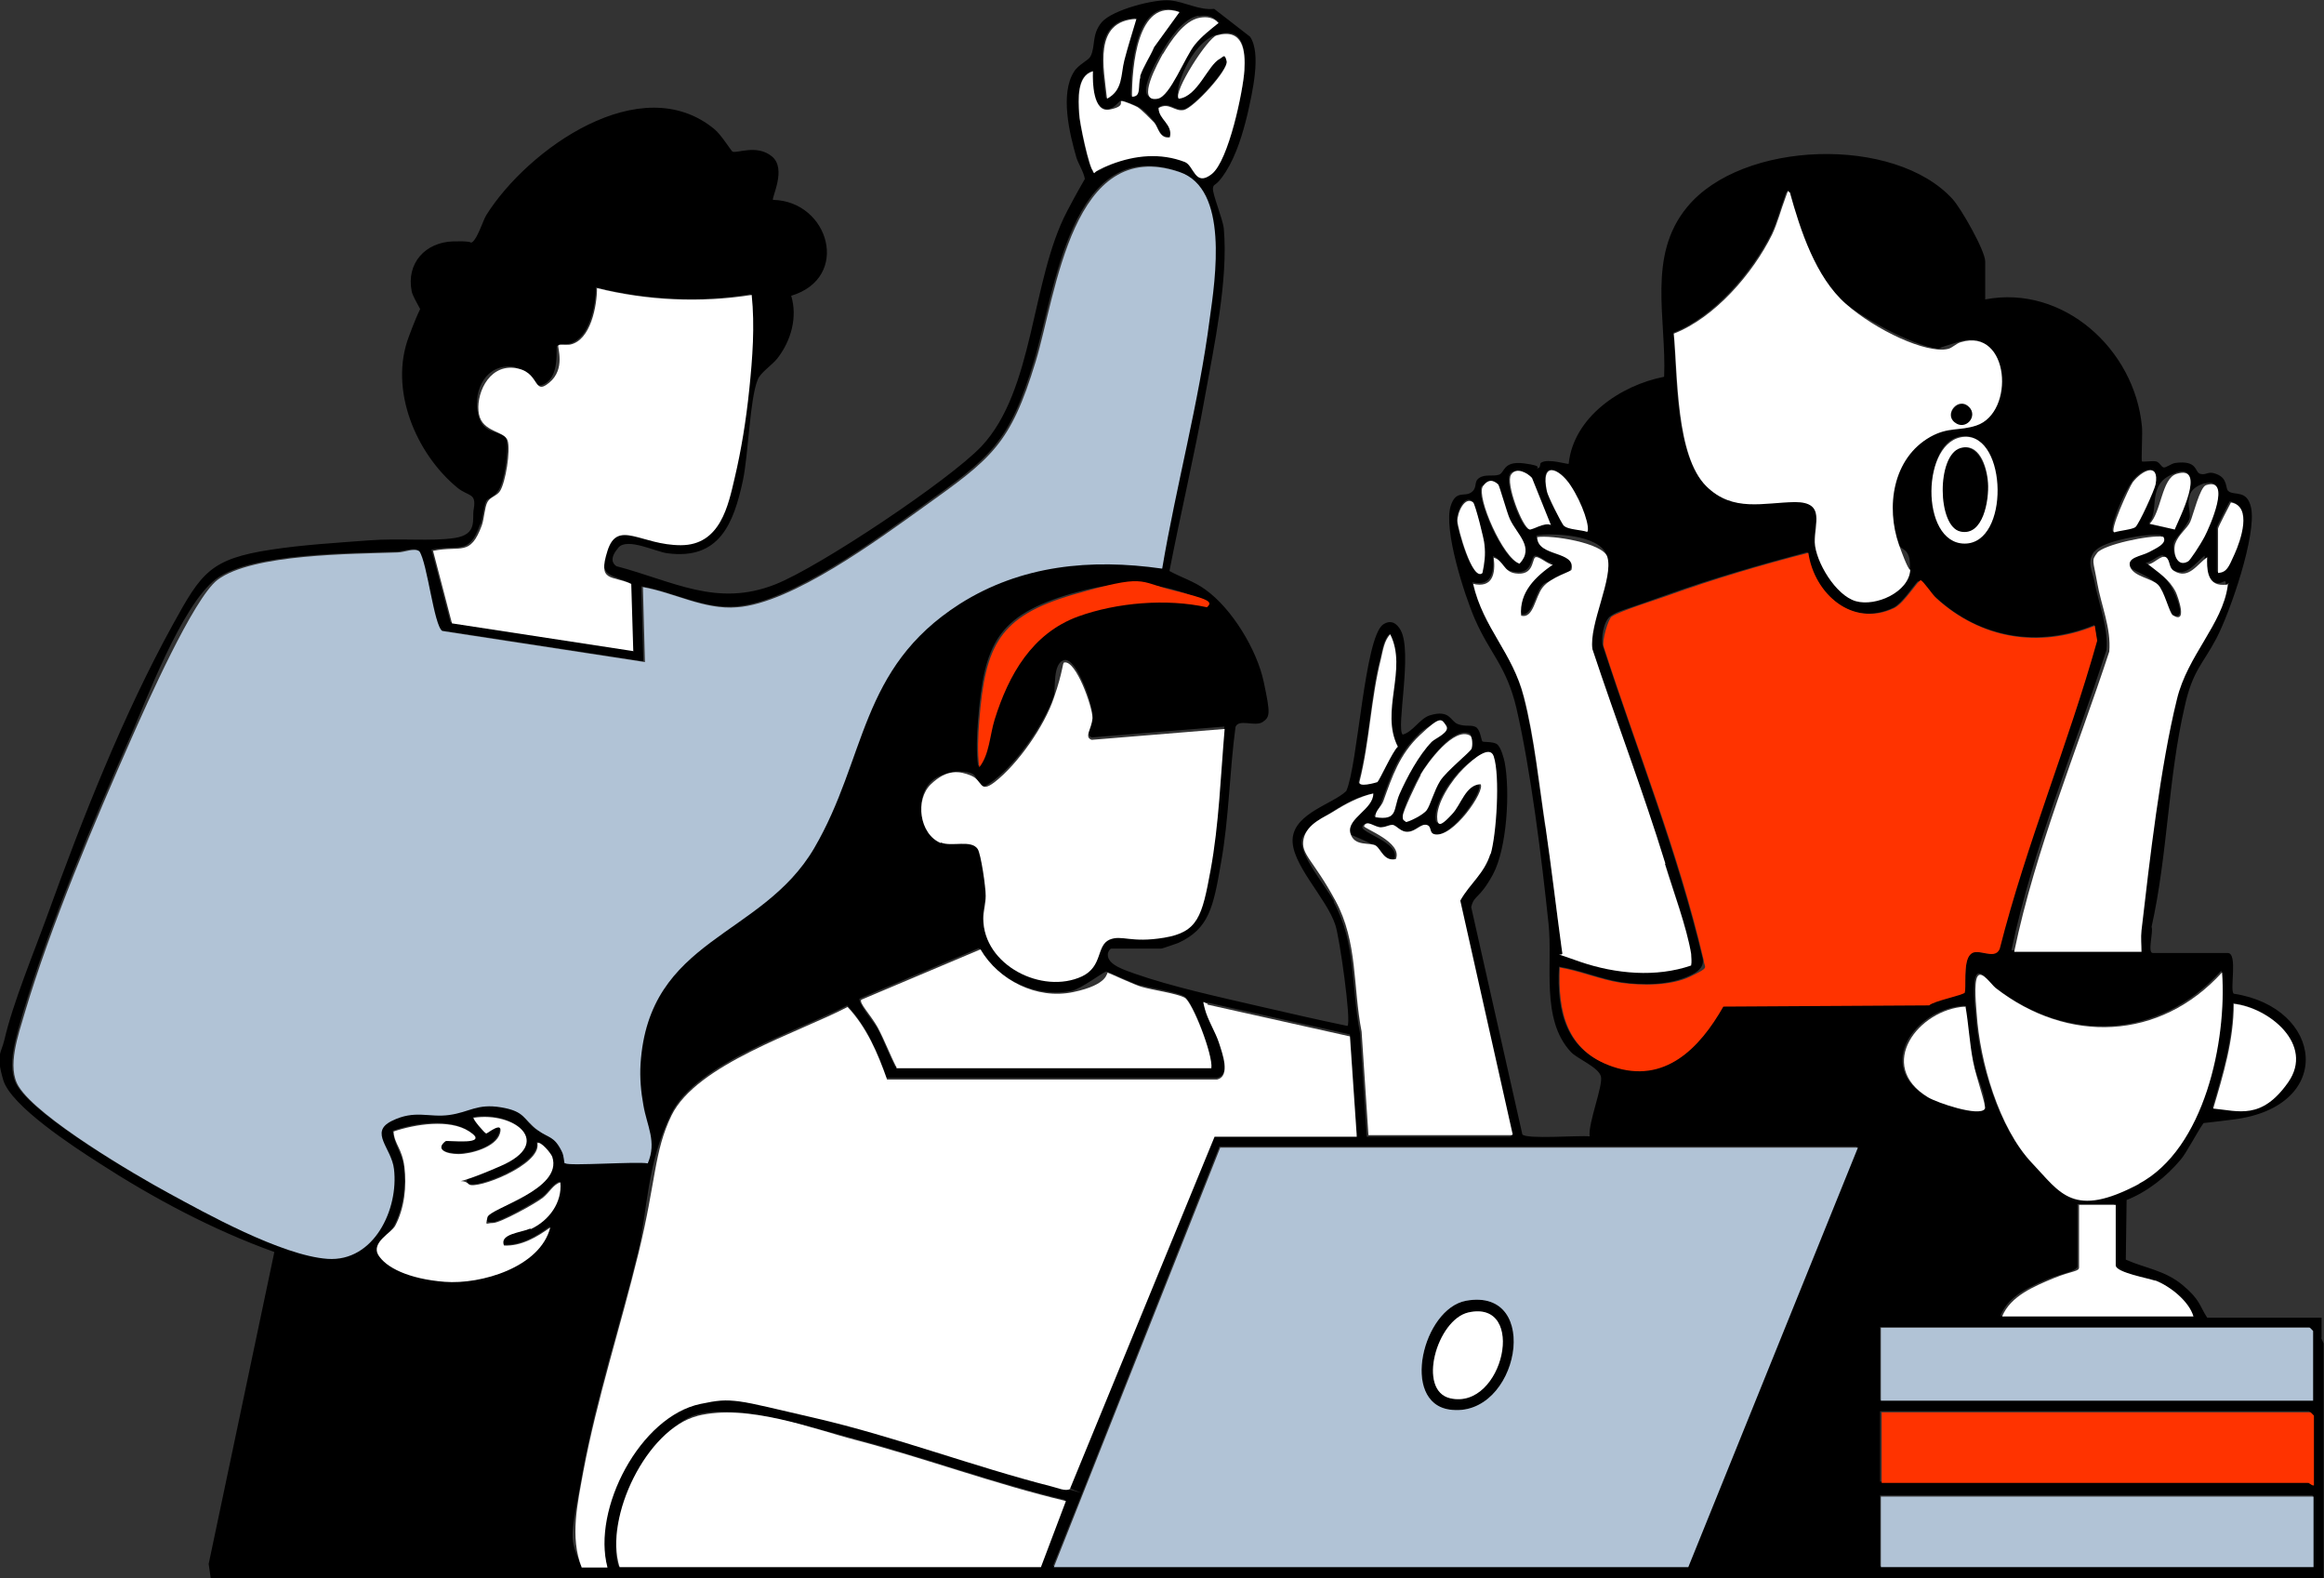 <?xml version="1.0" encoding="UTF-8"?>
<svg id="Warstwa_1" xmlns="http://www.w3.org/2000/svg" version="1.1" viewBox="0 0 576.9 391.6">
  <rect x="0" y="0" width="576.9" height="391.6" fill="#333333" stroke="none"/>
  <!-- Generator: Adobe Illustrator 29.5.0, SVG Export Plug-In . SVG Version: 2.1.0 Build 137)  -->
  <defs>
    <style>
      .st0 {
        fill: #fff;
      }

      .st1 {
        fill: #f30;
      }

      .st2 {
        fill: #b1c3d6;
      }
    </style>
  </defs>
  <g>
    <path d="M363.9,322.8c-10.7,2-16.3,25.2-4.1,27,17.2,2.5,23.3-30.6,4.1-27ZM360,347c-8.3-1.9-3.3-19.5,4.5-21.3,14.6-3.3,8.6,24.3-4.5,21.3Z"/>
    <path d="M486.6,132c6,1.4,7.2-8.6,6.9-12.1-.3-3.5-2.3-10-6.9-8.7h0c-5.9,1.8-6,19.4,0,20.7Z"/>
    <path d="M483.2,86.3c-.6.2-1.4.2-2.3,0-2.1.8,3.1-.2,2.3,0Z"/>
    <path d="M576.3,332v-5h-28.4c-2-3.1-1.7-4.4-6.1-8.1-4.5-3.7-9.1-4.1-14.1-6.3l.2-14.8c5.1-2,9.9-5.8,13.4-10,1.3-1.4,4.3-7.2,5.7-9.1,1.9-.2,4.4-.5,7.5-.9,25.3-3.2,22.3-27.8,0-31.2-1.1-.8,1.1-10.1-1.5-10.1h-18.6c-1.4,0,.2-5.3-.3-6.5,4-17.9,4.1-36.9,8.2-54.6,2-9.1,4.5-10.5,7.9-17s10-25.6,8.6-32.4c-1-4.6-4.1-2.9-5.6-4.1-.9-.6,0-3.2-3.1-4.3-2-.8-2.4.4-3.9,0s-.5-3.5-6.3-2.7c-1,.2-2.2,1.2-2.8,1.1s-1-1.3-1.9-1.5-3.3.2-3.5,0c-.2-.3.2-7.2,0-8.7-1.8-19.1-19.5-35.2-38.9-31.5v-9.4c0-2.7-6-13.2-8.1-15.5-14.4-15.8-52.3-14.6-65.9,2-10,12.1-5.1,27.7-5.7,42.1-10.8,2.1-22.5,10-23.7,21.6-.2.2-5.1-1.4-6.8-.3-.5.2,0,1.3-.9,1.4s2-.5-3.3-1.2c-5.4-.7-4.8,2.3-6.3,2.8-1.5.5-3.4-.2-4.9.8s-.3,2.4-2,3.6c-1.7,1.2-3.8-.7-5.1,3.4-1.8,5.8,3.4,22,6,28,3.8,8.7,7.8,11.6,10.3,22,3.6,15.6,6.3,37.4,8,53.6,1.1,10.1-2,23.7,5.5,31.8,1.5,1.7,6.9,3.8,7.5,6.1s-3.2,11.6-2.8,14.9c-2.5-.3-15.8.8-16.7-.5l-12.7-56.4c.8-3.2,1.9-1.7,5.4-8.1,3.5-6.5,4.3-20.7,2.9-27.9-.2-.9-.9-3.8-2-4.5-1.1-.6-3.2-.4-3.5-.6s-.5-3-1.7-3.6-2.5,0-4.4-.7-1.9-3.7-6.9-2.2c-2.6.8-4.2,4.1-6.8,4.8-1.7-1.5,2.5-20.4-.5-25.9-1-1.8-2.5-2.7-4.4-1.4-4.6,3.4-6.2,34.7-9.1,41.3-3.3,3.2-12.6,5.4-13.3,11.6-.7,6.3,8.5,15,10.6,21.7,1,2.9,4,23.9,3,25-7.3-1.5-14.6-3.2-22-4.9-9.9-2.3-21.5-4.8-30.9-8.1-2.1-.8-6.8-2.1-6.6-4.8,0-.5.5-1.4.9-1.4h12.4c.2,0,3.7-1.2,4.2-1.4,7.6-3.5,8.7-8.8,10.6-19.9,2-11.1,2.1-22.6,3.6-33.7.8-2.1,4.8,0,6.7-1.2,1.9-1.3,2-2,.3-10s-7.9-18.2-14.5-22.9c-2.9-2.1-5.8-2.9-8.9-4.6,2.8-14.4,6.2-28.7,8.8-43.2,2.3-12.8,5.8-28.9,4.7-41.7-.2-2.4-2.9-8.7-2.7-10.1.2-1.4.6,0,3.2-4.1,2.6-4.1,4.2-9.4,5.4-14.4,1.1-5,3.5-14.9.6-19.1l-8.9-6.9c-3.8.4-7.1-1.7-10.9-2.1s-14.3,2.3-17,5.4c-2.6,3.1-1.5,6-2.8,8.5-.5,1-3,2-4.1,3.8-3.5,5.5-1.1,15.4.6,21.3.5,1.6,1.8,3.5,2.1,5.3-.8,1.4-2.2,3.8-4.4,8-9,17.1-8.1,44.4-21.3,58.4-8,8.4-40.2,29.9-51.1,34.2-14.6,5.8-25.4-.8-39.5-4.5-1-.7-1.7-2,.5-4.6s9.4,1.1,12.2,1.4c12.9,1.7,16.4-7.4,18.7-18,1.4-6.6,1.7-20.3,3.7-25.1.6-1.7,3.7-3.7,4.9-5.3,3.4-4.4,5-10.2,3.4-15.5,14.9-4.5,9.4-23.5-4.5-23.8-.5-.4,3.5-7.7-.3-10.8s-8.8-.6-9.8-1.2c-.3-.2-2.9-4.3-4.4-5.5-18.3-15.2-46.5,5-56.7,21.3-.8,1.3-2.2,5.9-3.5,6.7-.2,0-.2.2-.2.2,0-.2-.7-.5-4.5-.4-6.9.2-11.7,5.4-10.3,12.4.2,1.1,1.5,3.2,2.1,4.4-.5,1-1.4,3-2.8,6.8-5,13.1,1.7,29,12,37.5,2.8,2.3,4.8,1.2,4.1,5.3-.5,2.5,1.1,6.3-4.7,7.2s-13.5,0-21.4.6c-7.9.6-16.4,1.1-24.2,2.3-15.1,2.3-17.3,5.7-24.4,18.6-12.3,22.3-22.5,48.2-31.2,72.3-3.3,9.1-8.5,21.6-10.6,30.7-.8,3.5-2.2,3.5-.3,10,1.9,6.5,17.7,16.7,23.6,20.5,13.6,8.8,28.4,16.7,43.7,22.2l-16.3,77.4.5,3.5h524.5v-58.2l-.6-1.4h0ZM573.2,329.3l.8.8v17.3h-107.3v-18.1h106.5ZM487.5,249.5h0c.7,4.5,1,9.1,1.9,13.7.4,2,4.5,9.8,2.9,11.8s-11.9-1.6-14.1-2.9c-13-7.9-2.4-21.8,9.2-22.5h0ZM534.7,317.6c3.6,1.4,8.3,5.1,9.4,8.9h-47.5c2-5.2,8-7.5,12.8-9.5,1.2-.5,6.3-1.6,6.3-2.7v-15.5h9.1v15.1c0,1.7,8.1,3.2,9.7,3.8h0ZM554.2,248.9c8.8,1,20.3,10.2,13.6,19.5-3.9,5.5-12.3,7.1-18.6,6.5,2.5-8.4,5.1-17,5.1-26ZM551.5,241c.8,10.9-1.3,25.8-7.1,37.4-2.6.5-5.1,1-.3.6-3.2,6.3-7.6,11.5-13.4,14.5-9.4,5-19.5,2.2-26.6-5.2h0c-8.1-8.7-13-25.2-13.7-36.9-.2-1.6-.8-7.7.2-9.4s3.5,2.1,4.5,2.9c17.9,14,40.8,13.1,56.2-3.9h0ZM553.5,124.4c5.4,1,2.4,9.5.9,12.8s-1.9,4.5-4.1,4.7v-11c0-.4,2.7-5.5,3.2-6.5h0ZM547.3,120c6.5-2,.9,10.5-.3,12.7-.5.9-3.7,6-4.1,6.3h0c-2.9,1.6-3.8-2.4-3.2-4.6.2-.5,2.7-3.3,3.7-5.4s-2.6-7.1,3.9-9.1h0ZM540.1,117.3c7.6-2.5.6,11.2-.5,13.9l-6.2-1.4c2.9-2.9-.9-10,6.7-12.4ZM529.2,119.5c2.3-2.9,6.6-5.1,5.7.5-.3,1.5-4.1,9.8-5,10.6h0c-.7.7-4.1,1-5.2,1.4-1.5-.2,2.3-9.5,4.5-12.4ZM520,136.8c2-2.6,13-4.5,16.4-4,1.2,1.7-1.4,2.7-3.5,3.8s-5.7,1.3-4.7,3.7c.5,1.1,5.2,2.5,6.9,4.4s0,5.4,3.7,7.6,2.3-2.5.7-5.8c-1.7-3.3-4.1-4.8-6.9-6.9,1.3.2,3.5-2.3,4.5-1.7.2,0-1.7,1.2,2,3.4s5.7-1.6,8.2-3.4c-.2,2.6,0,6.4,3.2,6.8,1.1.2,2.2-1.3,2,.3-1.3,9.6-10,17.4-12.6,28.1-4,16.6-6.7,40.1-8.8,57.4-.2,1.7,0,3.5,0,5.3h-31.8c5.4-25.5,15.6-49.8,23.6-74.5.5-5.8-2-11.5-3-17.1-.5-2.3-2-4.8,0-7.4h0ZM415.3,82.6c10.2-4,19.5-14.9,24.4-24.6,1.4-3,2.2-6.2,3.3-9.1.2-.6.2-1.4,1.1-1.4,2.6,9.4,6.4,21,13.9,27.7,3.8,3.3,16.4,10.5,23,11.3.8-.3,2.4-.8,5.6-1.8,12.1-3.5,13.5,17.6,3.8,20.7-1.5.5-2.2.4-2.9.2,1.8-.4,3-2.8,1.4-4.5-2.6-2.6-6.4,1.7-3.6,3.8.2.2.5.3.6.4-1.2,0-3.1.7-6.9,2.9-9.4,5.3-11.1,17.4-7.8,26.8.6,1.7,3.2.7,2.9,6.2s-8.7,9.1-13.5,7.8c-4.8-1.3-10-9.7-10.2-14.6-.2-4.6,2.7-10-4.9-10-7.8,0-15.5,2.6-22-3.9-7.7-7.6-7.2-27.6-8.1-37.9h0ZM487.4,108.2c10.6-.5,9.9,26.5,0,26.5s-10.7-26,0-26.5ZM389.7,120.3c1,1.4,4.9,10.6,4.1,11.5h0c-1.3-.5-4.9-.6-5.7-1.5s-4-7.4-4.2-8.6c-1.6-7.5,2.9-5.8,5.9-1.4h0ZM374.8,117.6c.9-1.4,4.2-.4,5.2.8h0l4.7,11.8c-1.4-.9-3.5,1.5-5.3,1.1s-6-11.5-4.6-13.6ZM367.9,120.6c.2-.5,3.2-1,3.8-.6h0c.4.3,1.1,4.8,2.9,8.7s6.3,7,2.4,11.1c-4.1-1.1-10.8-16.6-9.2-19.2h0ZM365.5,124.4c.5.3,2.6,8,2.8,10.5.2,2.5,0,4.6-.5,7-2.5,2.3-6.1-10.7-6.2-12.8,0-2.1,1.9-6.4,3.9-4.7ZM383.5,205.1c-1.5-10.4-2.8-22.4-5.4-32.5-2.8-11-10.1-17.2-12.6-28.1,4.8,1.1,5.4-2.5,5.1-6.5,2.5.7,1.1,3.3,5.4,3.9s3.9-3.2,4.8-3.9c.8-.7,3.5,2,4.5,1.7-4.3,3.2-8.4,6.9-7.9,12.7,3,.8,3.5-4.8,5.4-7.1s5.9.4,7.1-4.3-8.5-3-8.5-8.1c3.5-.7,15.8-.3,17.4,4.9s-4.6,16.7-3.7,22.9c5.8,17.8,12.6,35.3,18.1,53.2,2,6.6,5.4,15.7,6.5,22.3.2,1,.3,2,0,2.9h0c-8.8,2.9-18.9,2-27.5-1-1.3-.5-4.1-1-4.5-2.3-1.4-10.3-2.6-20.7-4.1-30.9h0ZM387,239.9c5.2.8,9.8,2.9,15.2,3.8s12.3.8,17.3-1.6c1.7-.8,3.5-1.9,3.2-4.1-6.3-26.6-16.4-51.8-24.8-77.7-.5-1.4,0-6.2,2-7.5s2.5-1.1,13.9-5.2,23.3-7.5,34.9-10.6h0c1.4,10.3,10.9,18.8,21.3,13.8,2.1-1,4.9-5.3,6.1-6.6.9.9,2.3,2.3,4.5,4.1,11,10.1,25.4,12.5,39.3,6.8l.6,3.7c-7.2,25.6-17.7,50.5-24.2,76.5-1.3,3.1-5.7-.2-7.3,1.4s-.9,8.7-1.4,9.4c-.2.5-7.8,2.2-8.9,3.2l-51.1.3c-5.8,10.3-14.6,19.2-27.5,14.9-11.5-3.8-13.7-13.6-13.1-24.6h0ZM364.9,182.2h0c.6.3.6,2.6.4,3.2s-6.4,5.7-7.8,8c-1.4,2.3-2.4,5.9-3.3,7.2-.4.5-4.6,3.2-5.2,3-.5-.4-.8,0-.8-1.4s2.8-7.5,4.5-10.3,8.4-12.2,12.4-9.7h0ZM352.2,182.1c1.1-1.1,5.3-4.1,6.5-2.3h0c1.1,1.6-.5.7-3.6,4-3.2,3.3-6.2,8.8-8,13-1.6,3.6-.3,6.6-6,5.7-.2-1.6-.2,2.2,2-3.9,2.1-6.1,4.1-11.7,9.1-16.4h0ZM337.3,193.8c2.6-9.9,2.8-20.6,5.3-30.4.5-2.1.8-4.5,2.3-6.1,4.4,8.8-2.6,19.2,1.9,27.9-1.3,1.1-4.5,8.3-5.1,8.8-.2.2-5,1.5-4.4-.2h0ZM331.1,223.6c-1.9-3.6-8.7-11.5-7.9-15.3.5-2.2,4.4-4.8,7.4-6.8,3-2,6.3-3.8,9.9-4.5.2,3.9-6.6,6.2-5.7,9.8,0,.3,4.8,1.9,6.4,3.2s2,3.9,4.9,3.3c1.8-4.2-8.6-6.6-7.9-8.2.7-1.7,2.6.3,4.2.3s1.6-.7,2.9-.6c1.3,0,2.4,1.7,3.9,1.7s3.2-2,4.5-1.7c.5,0-2.6,1,1.9,2.3s12.8-10.9,11.5-12.4c-3.7.2-4.8,5.1-7,7.4-.7.7-3.5,3.3-3.7,1.4-.5-4,3.7-10,6.5-12.7,1.2-1.2,6.6-5.8,7.5-3,1.6,4.8.7,19.4-.8,24.4-1.5,5-5.1,7.4-7.5,11.7l13,58-.2.2h-35.6l-1.7-25.7c-2.2-11.2-.9-22.2-6.5-32.5h0ZM283.2,244.5c2.6.8,8.5,1.6,10.7,2.7,2.2,1.1,7.1,14.3,6.6,17.5h-78.3c-1.7-3.3-2.9-6.8-4.7-10-.8-1.2-4.8-6.2-4.1-6.9l29.6-12.5c4.5,7.7,14,12.4,23,10.6,2.4-.5,8-4.8,8.6-4.8.6,0,5.8,2.6,8.4,3.5h0ZM303.9,180.4c-1,11.6-1.4,23.5-3.5,35.1-1.4,7-3.2,15.3-11.5,16.7-3.8.6-10.3-.9-13.6.5-3.3,1.4-1.6,6.6-6.8,9.1-10,4.7-24.4-2.8-24.5-14.3,0-2,.6-3.6.6-5.7s-.5-9.3-2-11.6-6.4-.5-9.1-1.6c-5.4-2.2-6.4-10.7-2.4-14.6,2.3-2.2,7.2-3.2,10-2.1,2.8,1.1,0,6,5.8,1.6,5.8-4.5,12.4-14,14.7-20.9.5-1.4-.4-8.1,2.6-8.8s7.1,11,7,13.8c0,1.6-2.1,4.7-.2,5.4l33-2.7h0ZM290.9,146.2c.7.2,10,2.8,8.4,4.2h0c-10-2.2-22.4-1.3-32,2.3-11.5,4.2-17.3,14.6-20.7,25.6-1.2,3.8-1.2,8.8-3.8,11.8-.5-3.5-.3-8,0-11.6,1.5-18.6,4.7-25.8,23.2-31.2,8.8-2.5,16-3.3,24.9-1.1h0ZM297.5,4c1.8-.3,3.4-.2,4.7,1.3-2,1.7-3.4,2.3-5.9,5.4-2.5,3.1-6.1,12.8-9.2,13.4-5.7,1.1-.6-8,1.3-11.2s5.2-8.3,9.1-9h0ZM292.6,2.8h0c0,0-6.3,8.6-6.3,8.6-1,2.4-2.9,5.4-3.5,7.3s.3,5-2.1,5c0-6.9,1.2-24.7,11.8-20.9h0ZM281.8,4.5c-1.1,3.4-2,6.5-3,10.3s-.2,7.4-4.3,9.5c-.8-7.5-3.5-19.2,7.3-19.8ZM271.3,17.5c-.2,2.6,0,10.3,4.1,9.5,1.4-.3,2.4-2,3-2.1.2,0,2.6.8,4,1.5s2.9,2.3,4.1,3.8,1.3,4.1,3.9,3.7c.9-3.2-2.8-4.5-2.8-7.3,2.6-1.6,4,1,6.3.5s11.1-10,10.6-12.1c-.2-.6,1.3-2.1-1.7-.6s-5.6,9.4-10.2,9.9c-1.4-1.5,2.9-13.7,9.4-15.7,6.6-2,7.2,3.3,6.9,8.7s-3.8,22.5-8.1,25.7c-1.8,1.4-.7-.7-6.7-3-6-2.3-12.4-1.6-18.3.6-1.1.5-3.2,2.4-4.5,1.8-1-.6-3.2-10.9-3.5-14.3-.2-3.5-.6-9.4,3.4-10.5h0ZM119.3,130.1c.6-1.7.8-4.5,1.4-5.8.4-.7,1.7-.6,3.1-2.7,1.4-2.1,2.6-10.2,1.9-12.6s-6-.6-7.1-6.5,2.1-12.2,8.7-11.5c3.4.4,4.5,7.1,8.7,3.7,2.6-2.2,2.1-7.4,2.2-8.9.4,0,1.3,0,3.1-.5,5.1-1.2,6.6-9.6,6.6-14,12.5,3.1,25.6,3.8,38.4,1.7h0c.9,7.8.2,16.4-.6,23.4-.8,6.9-1.9,14.1-3.6,21.9s-3.5,16.9-13.4,16.8c-5.4,0-15.8-6.6-18.2,1.4-2,6.6,1.1,6,5.9,8.2l.5,16.6-45.1-6.9-4.7-18c7.1-1.4,9.3,1.5,12.1-6.3h0ZM124.9,308.9c4.3.2,8.1-2,11.5-4.5-2.5,9.9-17.1,14.3-26.2,13.5-3.5-.3-14.9-3.6-16.5-6.7-.8-1.5,2-2.9,4.2-7.2,2.2-4.3,2.9-9.8,2.3-14.6-.4-3.2-2.5-5.6-2.7-8.8,5.3-1.9,13.9-3.2,18.8,0,5.5,3.6-3.2.5-5.9,2.4s0,3.2,3.2,3.2c3.1,0,9.2-1.5,10.3-5.1,1.1-3.6-3,0-3.4,0s-3.4-3.6-3.1-3.9c10.1-1.6,20.2,6.2,6.6,12-.8.4-9.9,2.4-7.8,4.5h0c1.6,1.5,18.1-4.8,17-10.2.8-.6,3.4,2.6,3.7,3.4,2.6,8.2-15.6,12.7-16.1,15-.2.8-.5,1.4,1.4,1.4s10.8-5.1,12.4-6.3,2.5-3.2,4.3-3.8c.5,5.1-2.9,9.5-7.3,11.6-2.2,1.1-7.6,1.3-6.5,4.2h0ZM133.1,280.3c-3.6-2.7-2.3-4.5-9.1-5.7s-8.4,1.1-12.9,1.9-8.4-1.4-14.3,1.5c-5.6,2.9,0,6.8.6,11.9,1.1,10-7.8,22.9-16.5,22.3-8.8-.7-30.8-11.7-39.2-16.2-8.7-4.7-32.7-18.8-37.4-26.5-3-4.9,0-13,1.4-18.2,6.5-21.7,17.4-47.6,26.6-68.4,3.6-8.1,12.7-32.7,21.3-39.2,8.6-6.5,33.6-6.4,44.7-6.8,1.6,0,4.1-1.1,5.4-.3,2,3,3.6,18.4,5.7,19.8l50.3,7.7-.5-18.6c7.8,1.3,15.2,5.6,23.4,5,13.6-1,35-16.7,46.3-24.9,17-12.2,21.6-15.5,27.8-36.1,5.1-16.7,9-56.1,35.7-47,12.3,4.1,8.8,26.5,7.5,36.4-2.6,20.8-8.3,41.3-11.8,62-17.7-2.5-25.2-7.2-50.2,8.8-25,16-23.1,38.2-36.1,60.6-13.1,22.3-41.1,22.2-43.1,53.6-.2,3.4-.2,4.9.7,10.1s3.5,9,1.1,14.5c-2.6-.5-18.6.6-20.3,0,.2,0,.3-.5-.9-3-2-3.8-3.3-3.2-6-5.3h0ZM139.8,288.5h0ZM144.3,388.7c-3-7.6-2.9-5.8.4-23.9,3.3-18.1,9.3-36.3,13.7-54.2,2.4-10.2,2-21.5,8.2-34.2,6.2-12.7,31.7-20.6,43.7-26.9,4.8,5.1,7.5,11.5,9.8,18h81.9c3.5-.6,1.4-6.2.5-9s-2.8-5.7-3.5-8.4c-.2-.8-.5-1.6.7-1.3l35.4,7.9,1.7,24.9h-35.3c0,0-35.9,87.5-35.9,87.5-.4.2,1.4.8,2.9,1.4-1.5-.4-3.9-1.1-7.5-2-19.6-5-38.9-12.4-58.8-17-8.1-1.9-20.3-5.2-28.4-3.5-14.9,3.1-27,26.1-23.1,40.6h-6.4,0ZM153.5,388.6h0c-3.9-12.4,9.8-35,19.3-37.5,9.5-2.5,21.6,1.2,39.2,5.9s34.7,11,52.4,15.2l-6.2,16.4h-104.6ZM261.4,388.6l7.2-18c2,.6,3.5.9,0,0l34.1-86.1h158.3l-42.1,104.1h-157.4ZM574.1,388.6h-107.4v-17.5h107.4v17.5ZM572.7,367.7h-106v-17.5h106.5l.8.8v17.3h0c-.6.2-1.3-.6-1.4-.6h0Z"/>
  </g>
  <g>
    <path class="st0" d="M299.8,249.1c-1.1-.2-1.4-1.4-.7,1.3s2.7,5.9,3.5,8.4,3,8.3-.5,9.1h-81.9c-2.3-6.5-5-12.9-9.8-18-12,6.3-37.5,14.2-43.7,26.9-4.4,9.1-3.8,16.2-8.2,34.2-4.4,18-10.3,36.1-13.7,54.2-1.4,7.8-3.4,16.2-.4,23.8h6.4c-3.9-14.5,8.1-37.5,23.1-40.6,8.1-1.7,8.4-1.1,28.4,3.5,19.9,4.6,39.2,12,58.8,17,1.3.3,3.5,1.3,4.5.6l35.9-87.4h35.3l-1.7-24.9-35.4-7.9h0Z"/>
    <path class="st0" d="M157.2,161.5l-.5-16.6c-4.8-2.2-8.4-.3-5.9-8.2s8.3-1.4,18.2-1.4c9.9,0,11.8-10,13.4-16.8,1.6-6.8,2.8-14.1,3.6-21.9.8-7.8,1.4-15.6.6-23.4h0c-12.7,2-25.9,1.4-38.4-1.7,0,4.5-1.6,12.9-6.6,14-.8.2-2.7-.2-3,.2s1.9,5.9-2.3,9.3c-4.1,3.4-2.1-3-8.7-3.7-6.6-.7-9.6,7-8.7,11.5s6.3,4.1,7.1,6.5-.5,10.5-1.9,12.6c-.8,1.2-2.4,1.4-3.1,2.7-.7,1.3-.8,4.1-1.4,5.8-2.9,7.8-5.1,4.9-12.1,6.3l4.7,18,45.1,6.9h0Z"/>
    <path class="st0" d="M474.3,141.4c0,0,0-.5,0,0h0Z"/>
    <path class="st0" d="M474.3,141.4c-.2.2-.8-.3-2.9-6.2-3.3-9.4-1.6-21.5,7.8-26.8,4.5-2.5,7.2-1.4,11.4-2.8,9.7-3.2,8.3-24.3-3.8-20.7-1.2.3-2.2,1.5-3.3,1.7-5.3,1.2-17.8-4.6-25.3-11.2s-11.3-18.3-13.9-27.7c-.8,0,0-1.5-1.1,1.4-1.1,2.9-1.9,6.1-3.3,9.1-4.8,9.7-14.2,20.6-24.4,24.6h0c1,10.3.5,30.4,8.1,37.9,6.6,6.5,14.2,4,22,3.9,7.6,0,4.8,5.4,4.9,10,.2,4.8,5.2,13.2,10.2,14.6,5,1.4,13.2-2.3,13.5-7.8h0ZM488.8,101c2.3,2.3-.9,6-3.6,3.8-2.7-2.1,1-6.5,3.6-3.8Z"/>
    <path class="st0" d="M233.6,209.1c2.7,1.1,7.5-.8,9.1,1.6.8,1.2,2,9.5,2,11.6,0,2.1-.6,3.8-.6,5.7,0,11.5,14.6,18.9,24.5,14.3,5.2-2.5,3.5-7.6,6.8-9.1,3.1-1.3,5.2.9,13.6-.5,8.4-1.4,9.4-5.3,11.5-16.7s2.5-23.4,3.5-35.1l-33,2.7c-2-.7,0-2.6.2-5.4,0-2.8-4.1-14.4-7-13.8-.5,0-.2,1.9-2.6,8.8-2.3,6.9-8.9,16.4-14.7,20.9-3.8,2.9-2.9-.4-5.8-1.6-2.9-1.2-6-1.7-10,2.1-4,3.8-2.9,12.4,2.4,14.6h0Z"/>
    <path class="st0" d="M304.1,180.7h0c0,0,0,0,0,0Z"/>
    <path class="st0" d="M173.1,351.4c-12.5,3.2-23.2,25.1-19.3,37.5h104.6l6.2-16.4c-17.7-4.2-34.8-10.6-52.4-15.2-10-2.6-26.6-9.1-39.2-5.9h0Z"/>
    <path class="st0" d="M370,212.1c1.5-5,2.4-19.6.8-24.4-.9-2.8-4.8.3-7.5,3-2.8,2.7-7,8.8-6.5,12.7.2,2,1.5,1,3.7-1.4,2.2-2.3,3.3-7.2,7-7.4,1.4,1.4-6.9,13.7-11.5,12.4-1.3-.4-.5-2-1.9-2.3s-2.6,1.6-4.5,1.7c-1.9.2-2.9-1.6-3.9-1.7-1,0-1.3.5-2.9.6-1.6,0-3.5-2-4.2-.3-.2.6,9.7,4,7.9,8.2-2.9.6-3.6-2.3-4.9-3.3s-5.5.4-6.4-3.2,5.8-5.9,5.7-9.8c-3.5.8-6.9,2.6-9.9,4.5-2,1.3-6.6,2.9-7.4,6.8-.8,3.8,2.3,5,7.9,15.3,5.6,10.3,4.3,21.3,6.5,32.5l1.7,25.7h35.6l.2-.2-13-58c2.4-4.3,6-6.7,7.5-11.7h0Z"/>
    <path class="st0" d="M553,144.9c.4-.2.2-.4,0,0h0Z"/>
    <path class="st0" d="M499.8,236.2h31.8c0-1.7-.2-3.5,0-5.3,2-17.3,4.7-40.8,8.8-57.4,2.6-10.8,11.3-18.6,12.6-28.1,0-.2,0-.4.2-.5-.3.2-.9.3-2.1.2-3.2-.4-3.3-4.1-3.2-6.8-2.5,1.7-4.6,5.6-8.2,3.4-1.4-.8-.9-2.6-2-3.4s-3.3,1.9-4.5,1.7c2.7,2.2,5.2,3.6,6.9,6.9.6,1.3,3,8.1-.7,5.8-.9-.6-2.1-6-3.7-7.6-1.6-1.6-6-2-6.9-4.4s2.6-2.6,4.7-3.7c1.4-.8,4.7-2.1,3.5-3.8-3.4-.5-14.9,2-16.4,4s-1,1.7,0,7.4,3.5,11.3,3,17.1c-8.1,24.7-18.3,49-23.6,74.5h0Z"/>
    <path class="st0" d="M530.9,293.8c16.4-8.7,21.9-35.5,20.7-52.5-15.4,17-38.3,17.8-56.2,3.9-1-.8-3.5-4.5-4.5-2.9s-.3,7.8-.2,9.4c.8,11.8,5.5,28.2,13.7,36.9h0c7.1,7.5,10.2,13.9,26.6,5.2h0Z"/>
    <path class="st0" d="M222.4,265.1h78.3c.5-3.2-4.7-16.4-6.6-17.5-2-1.1-8-1.9-10.7-2.7-1.8-.5-8-3.4-8.4-3.5s.4,2.9-8.6,4.8-18.5-2.9-23-10.6l-29.6,12.5c-.6.8,2.3,3.7,4.1,6.9,1.7,3.2,3,6.7,4.7,10h0Z"/>
    <path class="st0" d="M131.8,305c4.5-2.1,7.8-6.6,7.3-11.6-1.8.6-2.6,2.4-4.3,3.8s-10.6,6.3-12.4,6.3-1.9.9-1.4-1.4,18.8-6.8,16.1-15c-.3-.9-2.9-4-3.7-3.4,1.1,5.4-15.4,11.7-17,10.2h0c-2-2.1-5.7,1.4,7.8-4.5,13.5-5.8,3.5-13.6-6.6-12-.4.2,2.8,3.9,3.1,3.9s4.4-3.4,3.4,0-7.2,5.1-10.3,5.1-5.8-1.2-3.2-3.2c.4-.3,11.4,1.2,5.9-2.4-4.9-3.2-13.5-1.8-18.8,0,.2,3.2,2.1,4.1,2.7,8.8s0,10.3-2.3,14.6c-.9,1.7-6,4.1-4.2,7.2s7.5,6,16.5,6.7,23.7-3.6,26.2-13.5c-3.3,2.4-7.2,4.7-11.5,4.5-1.2-2.9,4.2-3.2,6.5-4.2h0Z"/>
    <path class="st0" d="M271.4,42.6h-.2c1.3.8-1.4.5,4.6-1.8s12.3-2.9,18.3-.6c2.3.9,2.5,6.3,6.7,3s7.8-20.8,8.1-25.7c.3-4.9-.3-10.6-6.9-8.7-2.2.6-10.9,14.1-9.4,15.7,4.7-.5,7.2-8.3,10.2-9.9.8-.4,1.2-1.5,1.7.6.5,2.1-8.1,11.5-10.6,12.1-2.4.5-3.6-2-6.3-.5,0,2.9,3.6,4,2.8,7.3-2.6.4-2.9-2.6-3.9-3.7-1.1-1.1-2.9-3-4.1-3.8-.3-.2-3.4-1.6-4-1.5s1.1,1.3-3,2.1-4.2-6.9-4.1-9.5c-4,1.1-3.6,7-3.4,10.5,0,1.9,2.5,13.7,3.5,14.3h0Z"/>
    <path class="st0" d="M534.9,317.8c-1.6-.6-9.7-2-9.7-3.8v-15h0c0,0-9.1,0-9.1,0v15.5c0,1.1-1.6.8-6.3,2.7-4.8,2-10.7,4.4-12.8,9.5h47.5c-1.1-3.8-5.8-7.5-9.4-8.9h0Z"/>
    <path class="st0" d="M554.5,249.1c0,9-2.6,17.6-5.1,26,6.3.6,12,2.9,18.6-6.5s-4.8-18.6-13.6-19.5Z"/>
    <path class="st0" d="M487.8,249.8h0c-11.6.7-22.2,14.6-9.2,22.5,2.3,1.4,12.7,4.9,14.1,2.9.5-.6-2-7.2-2.9-11.8s-1.1-9.1-1.9-13.7h0Z"/>
    <path class="st0" d="M341.9,194.1c.6-.5,3.8-7.7,5.1-8.8-4.5-8.8,2.5-19.2-1.9-27.9-1.5,1.6-1.8,4-2.3,6.1-2.5,9.9-2.8,20.5-5.3,30.4-.6,1.7,4.1.3,4.4.2h0Z"/>
    <path class="st0" d="M487.7,108.4c-10.8.5-11.2,26.5,0,26.5s10.6-27,0-26.5h0ZM486.6,131.9c-5.7-1.3-5.9-18.9,0-20.7h0c4.6-1.4,6.6,4.3,6.9,8.6s-1.2,13.4-6.9,12.1Z"/>
    <path class="st0" d="M288.7,13.3c-1.1,2-6.9,12.3-1.3,11.2,3.1-.6,6.7-10.3,9.2-13.4,1.7-2.1,3.8-3.7,5.9-5.4-1.3-1.4-2.9-1.6-4.7-1.3h0c-3.9.7-7.2,5.8-9.1,9h0Z"/>
    <path class="st0" d="M365.1,182.5h0Z"/>
    <path class="st0" d="M352.7,192.3c-.9,1.6-4.5,9.1-4.5,10.3s.4.9.8,1.4c.6,0,4.3-1.7,5.2-3,.9-1.3,1.8-4.8,3.3-7.2s7.5-7.2,7.8-8,.2-2.8-.3-3.2c-4-2.5-10.8,6.9-12.4,9.7h0Z"/>
    <path class="st0" d="M540,134.8c-.7,2.2.3,6.2,3.2,4.5h0c.4-.2,2.9-3.9,4.1-6.2s6.8-14.8.3-12.7c-1.5.5-3.2,7.5-3.9,9.1s-3,3.2-3.7,5.4h0Z"/>
    <path class="st0" d="M341.4,202.8c5.7.9,4.4-2,6-5.7,1.8-4.1,4.8-9.7,8-13,.9-.9,4.7-2.4,3.6-4h0c-1.2-1.8-1.4-2.5-6.5,2.3-5.1,4.8-6.9,10.3-9.1,16.4-.5,1.4-2,2.3-2,3.9h0Z"/>
    <path class="st0" d="M377.2,139.9c3.8-4.1-.6-7.2-2.4-11.1-.7-1.5-2.6-8.4-2.9-8.6h0c-.5-.4-2.1-2-3.8.5s5.1,18.1,9.2,19.2Z"/>
    <path class="st0" d="M279.1,15c.9-3.5,2-6.9,3-10.3-10.8.5-8.1,12.2-7.3,19.8,4-2.1,3.4-6,4.3-9.5Z"/>
    <path class="st0" d="M524.9,132.1c1.1-.4,4.5-.7,5.2-1.3h0c.9-.8,4.7-9.1,5-10.6,1-5.6-3.4-3.5-5.7-.5-.9,1.3-6,12.4-4.5,12.4Z"/>
    <path class="st0" d="M388.3,130.5c.7.9,4.4,1,5.7,1.5h0c.8-.9-1.1-7-4.1-11.5s-7.5-6.1-5.9,1.4c.2,1.2,3.5,7.7,4.2,8.6h0Z"/>
    <path class="st0" d="M379.7,131.4c.5.2,3.8-1.9,5.3-1.1l-4.7-11.7h0c-1-1.1-3.8-2.9-5.2-.8s2.8,13.1,4.6,13.6Z"/>
    <path class="st0" d="M539.8,131.5c1.1-2.7,8.1-16.3.5-13.9-3.7,1.1-3.8,9.6-6.7,12.4l6.2,1.4Z"/>
    <path class="st0" d="M283,19c.8-2.5,2.5-4.9,3.5-7.3l6.3-8.7h0c-10.6-3.7-11.8,14-11.8,21,2.4,0,1.4-2.5,2.1-5h0Z"/>
    <path class="st0" d="M368,142.2c.5-2.4.8-4.5.5-7,0-1.1-2.3-10.1-2.8-10.5-2.1-1.7-4,2.6-3.9,4.7,0,1.4,3.7,15.1,6.2,12.8Z"/>
    <path class="st0" d="M550.6,142.2c2.2-.2,2.6-1.4,4.1-4.7s4.5-11.9-.9-12.8c-.5,1-3.2,6.1-3.2,6.5v11h0Z"/>
    <path class="st0" d="M413.4,214.3c-5.5-17.9-12.2-35.4-18.1-53.2-.9-6.2,5.3-17.7,3.7-22.9-1.1-3.5-14-5.5-17.4-4.9,0,5,9.7,3.3,8.5,8.1,0,.4-5.1,1.8-7.1,4.3-2,2.5-2.3,7.9-5.4,7.1-.5-5.9,3.6-9.7,7.9-12.7-1.1.2-3.8-2.5-4.5-1.7s-.4,4.5-4.8,3.9c-3-.4-2.9-3.2-5.4-3.9.5,4-.3,7.6-5.1,6.5,2.5,11,9.8,17.1,12.6,28.1,2.6,10,3.8,22.1,5.4,32.5,1.5,10.3,2.7,20.7,4.1,30.9.5,1.3-4.2-.8,4.5,2.3,8.8,3,18.8,3.9,27.5.9h0c.2-.9,0-1.9,0-2.9-1.1-6.6-4.5-15.7-6.5-22.3h0Z"/>
    <path class="st0" d="M364.5,325.7c-7.8,1.8-12.8,19.4-4.5,21.3,13.2,3,19.2-24.6,4.5-21.3Z"/>
  </g>
  <g>
    <path class="st2" d="M288.5,141.1c3.5-20.7,9.1-41.1,11.8-62,1.4-10,4.8-32.3-7.5-36.4-26.7-9.1-30.6,30.3-35.7,47-6.3,20.7-10.9,24-27.8,36.1-11.3,8.1-32.7,23.9-46.3,24.9-8.1.7-15.5-3.6-23.4-5l.5,18.6-50.3-7.7c-2.1-1.4-3.7-16.9-5.7-19.8-1.3-.9-3.8.3-5.4.3-11,.4-36.1.3-44.7,6.8-6,4.6-17.7,31.1-21.3,39.2-9.2,20.8-20.2,46.8-26.6,68.4-1.5,5.2-4.5,13.4-1.4,18.2,4.8,7.7,28.7,21.8,37.4,26.5,8.4,4.6,27.8,15.4,39.2,16.2,11.5.8,17.7-12.3,16.5-22.3-.6-5.2-6.2-9.1-.6-11.9,5.8-2.9,9.2-.8,14.3-1.5s6.9-2.9,12.9-1.9c6,1,5.4,2.9,9.1,5.7,2.8,2,4.1,1.4,6,5.3.5.9.5,2.9.7,2.9h.2c.8.7,17.7-.5,20.4,0,2.3-5.4-.2-9.2-1.1-14.5-.6-3.3-.9-6.7-.7-10.1,2-31.4,30-31.3,43.1-53.6,13.1-22.4,11.1-44.6,36.1-60.6,15.3-9.7,32.6-11.3,50.2-8.8h0Z"/>
    <path class="st2" d="M261.7,388.9h157.4l42.1-104.1h-158.3l-41.3,104.1h0ZM363.9,322.8c19.2-3.5,13.1,29.5-4.1,27-12.2-1.8-6.6-25,4.1-27Z"/>
    <path class="st2" d="M466.9,347.6h107.3v-17.3c0,0-.8-.8-.8-.8h-106.5v18.1Z"/>
    <rect class="st2" x="466.9" y="371.4" width="107.4" height="17.5"/>
  </g>
  <g>
    <path class="st1" d="M487.7,246.3c.5-.8-.5-7.5,1.4-9.4,1.8-2,6,1.6,7.3-1.4,6.6-26,17-50.8,24.2-76.5l-.6-3.7c-13.9,5.7-28.3,3.2-39.3-6.8-.9-.8-3.3-4.4-3.9-4.5s-4.1,5.7-6.6,6.9c-10.3,4.9-19.8-3.5-21.3-13.7-11.7,3-23.5,6.5-34.9,10.6-3,1.1-11.8,3.8-13.9,5.2-.9.6-2.5,6.1-2,7.5,8.4,25.9,18.6,51.1,24.8,77.7.2,2.2,1.7,1.7-3.2,4.1-4.9,2.4-12.1,2.3-17.3,1.6-5.2-.8-10-2.9-15.2-3.8-.5,11,1.7,20.7,13.1,24.6h0c12.9,4.4,21.6-4.5,27.5-14.9l51.1-.3c1.1-1.1,8.4-2.5,8.9-3.2Z"/>
    <path class="st1" d="M574.4,368.6h0v-17.3c0,0-.8-.8-.8-.8h-106.5v17.5h106c.2,0,.8.8,1.4.6h0Z"/>
    <path class="st1" d="M291.2,146.5c-8.9-2.2-6.5-4.2-24.9,1.1-18.4,5.4-21.7,12.6-23.2,31.2-.3,3.6-.5,8.2,0,11.6,2.5-3.1,2.6-7.9,3.8-11.8,3.5-11.2,9.3-21.4,20.7-25.6,9.7-3.5,22-4.5,32-2.3,1.6-1.4.5-2-8.4-4.2Z"/>
  </g>
</svg>